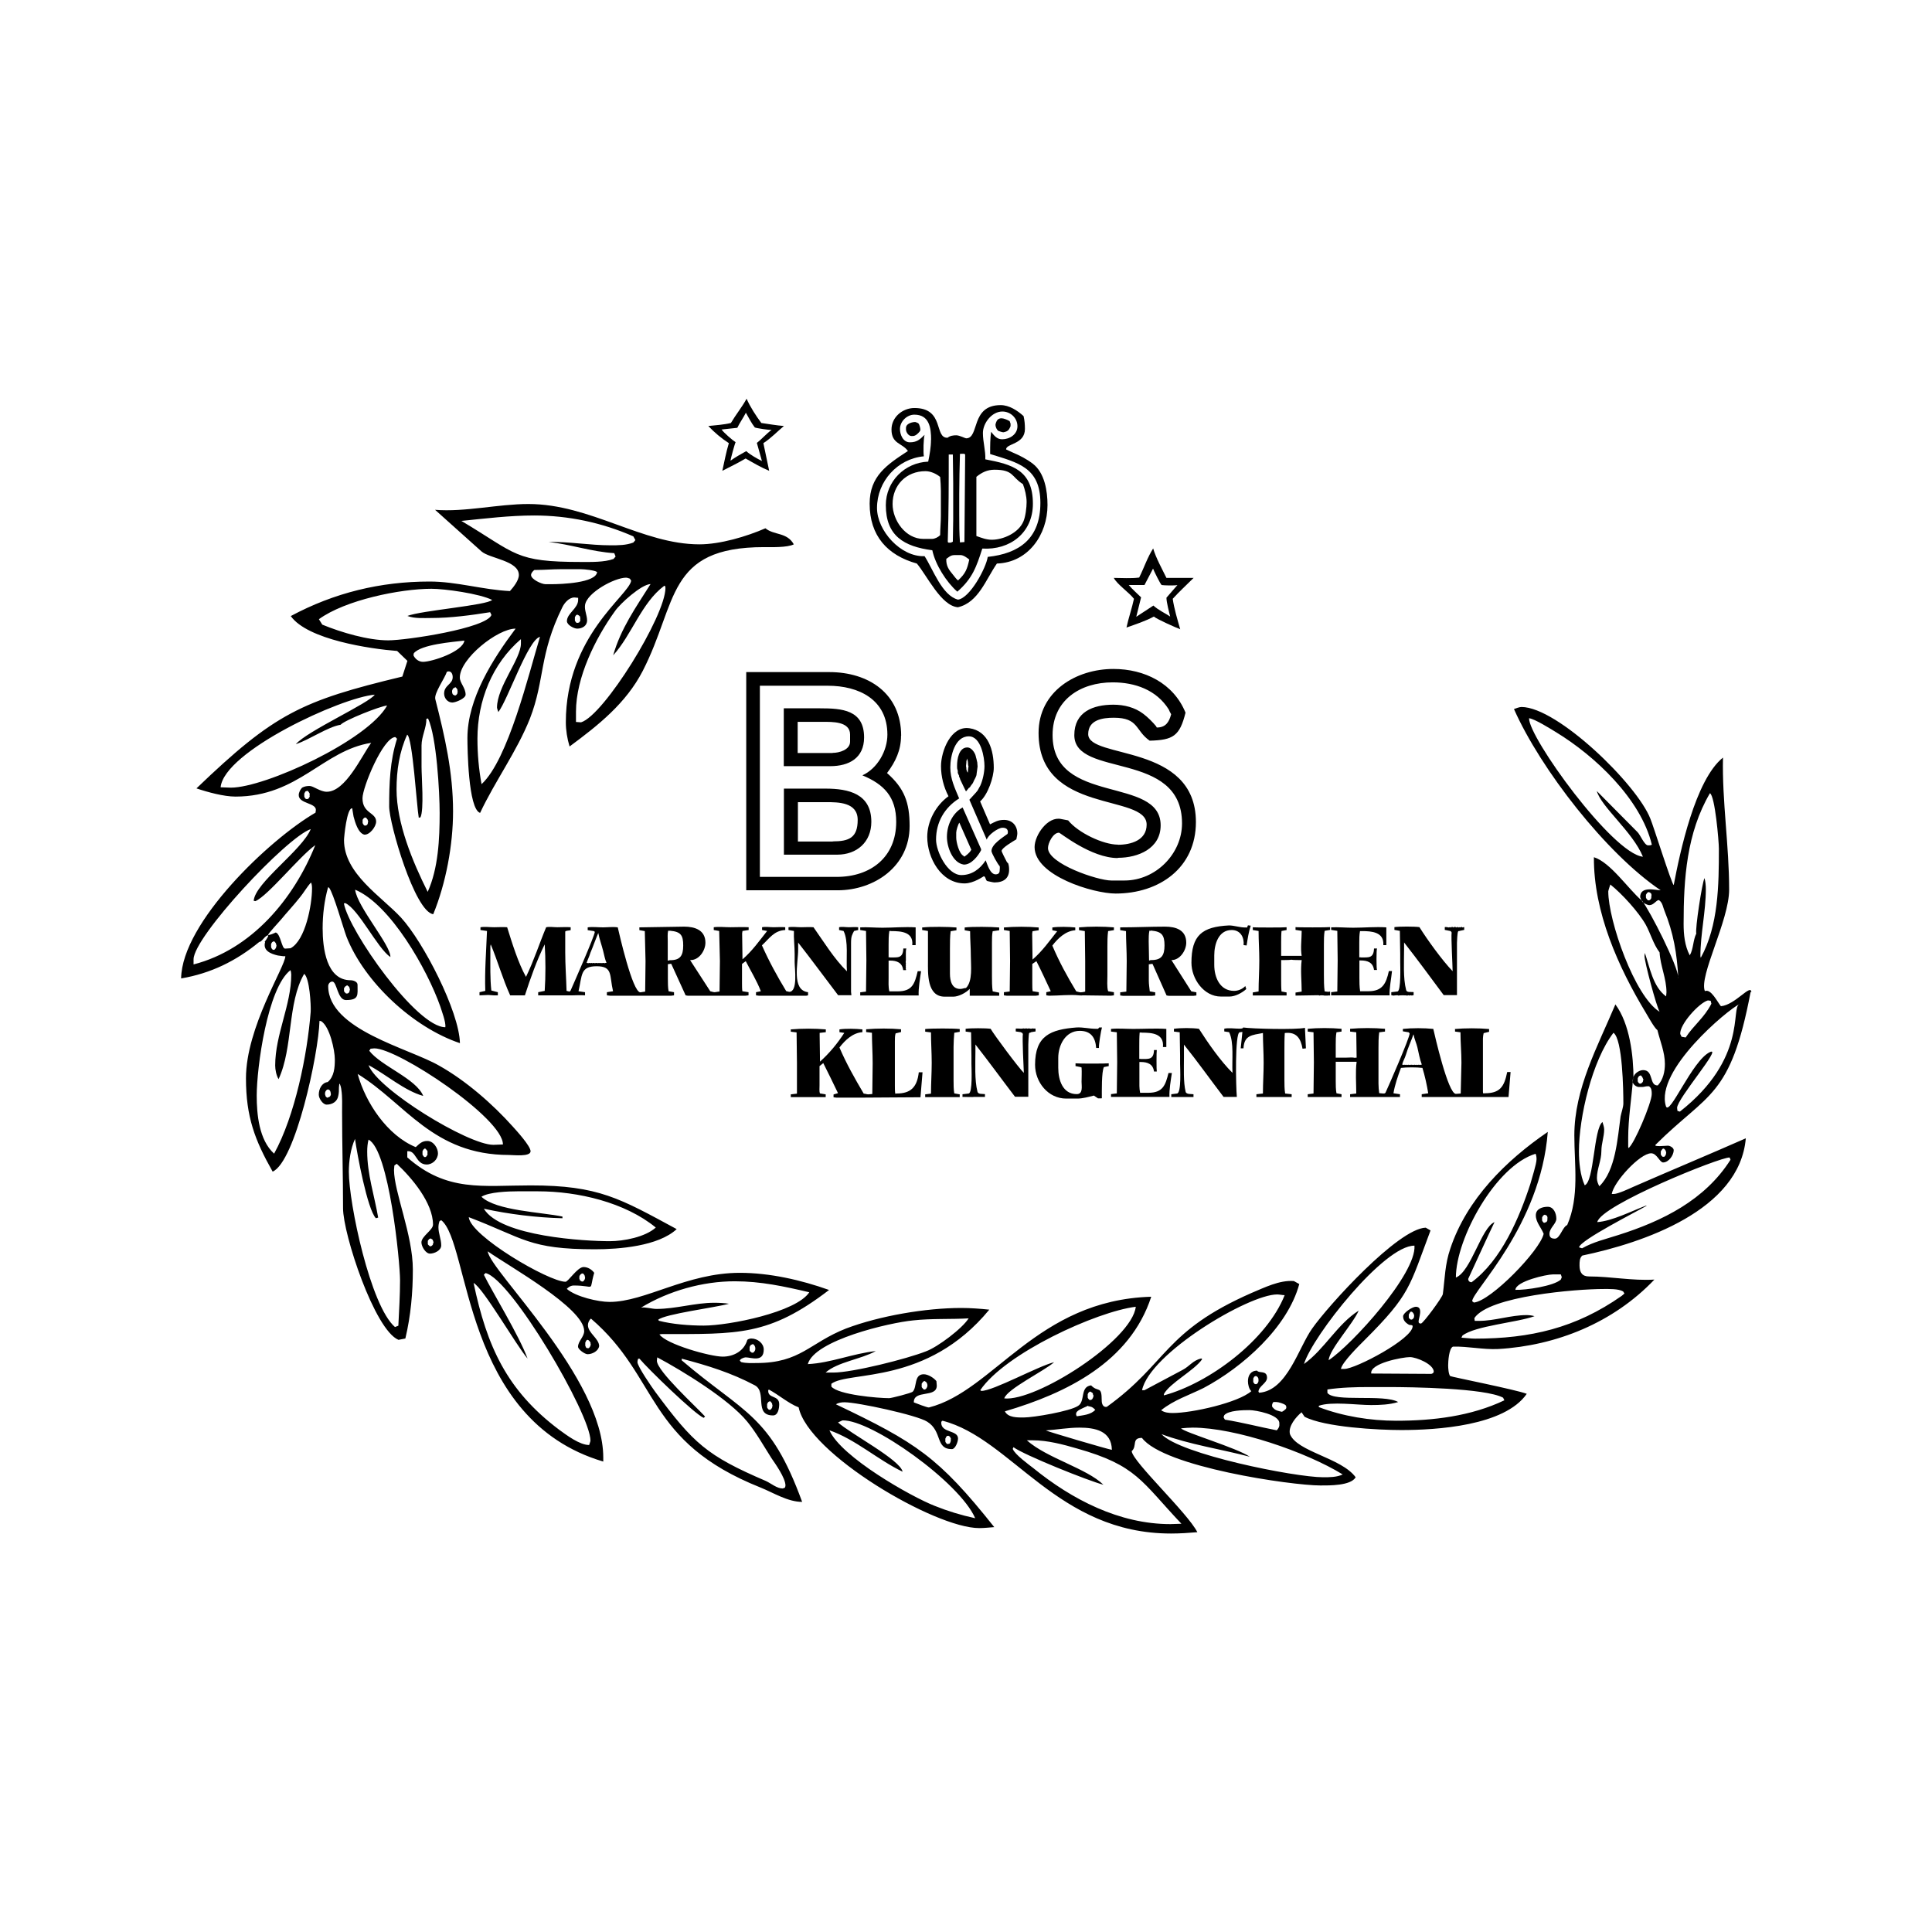 <?xml version="1.0" encoding="UTF-8"?><svg id="Calque_1" xmlns="http://www.w3.org/2000/svg" viewBox="0 0 160 160"><defs><style>.cls-1{fill-rule:evenodd;}</style></defs><path class="cls-1" d="m49.55,77.28c.09.48.28.99.4,1.47.09.34.14.68.28.99-.06,0-.11,0-.14.03-.08-.03-.17-.03-.25,0h0l-.06-.03-.09.03h0c-.06-.03-.11-.03-.17,0-.06-.03-.2-.03-.25,0-.08-.03-.14-.03-.23,0h0l-.06-.03-.06.03h0c-.06-.03-.14-.03-.2,0-.03,0-.08-.03-.14-.03.08-.25.23-.54.31-.82.23-.54.42-1.1.65-1.64h0Zm5.78-.2h.17c.88.08,1.08.37,1.08,1.22s-.25,1.22-1.08,1.22h-.06l-.08.03h-.06v-1.59h0c0-.28-.03-.62.03-.88h0Zm-15.63,5.35l.74-.03.45.03h.34v-.26l-.54-.14h0c-.11-.99-.08-2.1-.08-3.11h0v-.57l.03-.14h0c.57,1.36.99,2.86,1.61,4.22h1.22c.45-1.39.99-2.92,1.64-4.22.08,1.19.08,2.66,0,3.85h0l-.54.11v.26h2.89c.06,0,.71-.03.99,0h0v-.26l-.54-.08h0c.31-1.33.14-2.07,1.5-2.07s1.05.76,1.36,2.07h0l-.51.08v.26l.26.03h5.07l.23-.03v-.26l-.45-.08h0c-.06-.28-.06-.74-.06-1.05h0v-1.19l.2-.03h.08l1.19,2.61.17.03h4.79l.25-.03v-.26l-.51-.08h0c-.03-.17-.03-.45-.03-.65h0v-1.61l.31-.23h0c.42.82.91,1.61,1.25,2.49h0l-.4.08v.26l.23.03h3.94l.14-.03v-.26h0c-1.39-.17-.82-2.38-.82-3.54h0v-.57h0c1.13,1.44,2.21,2.92,3.31,4.36h1.1l-.03-.28v-4.05h0c0-.57.09-.68.25-.99h0l.34-.08v-.23h0c-.23-.03-.54,0-.76,0-.25,0-.59-.06-.82,0h0v.23l.37.08h0c.42.82.2,2.29.28,3.34-1.05-1.02-1.93-2.46-2.77-3.65-.31-.03-.71,0-1.02,0-.34,0-.74-.06-1.05,0h0v.23l.45.08h0c-.03.59.06,1.27.06,1.9h0v.68h0c0,.54.28,2.46-.45,2.46h0l-.25-.06h0c-.74-1.22-1.42-2.46-2.01-3.79.62-.57.99-1.22,1.93-1.27h0v-.23h0c-.31-.03-.68,0-.96,0-.31,0-.68-.06-.96,0h0v.23l.42.08h0c-.65.82-1.22,1.64-2.04,2.35h0l-.03-2.15.03-.2.51-.08v-.23h0c-.48-.03-1.02,0-1.5,0-.45,0-.96-.06-1.39,0h0v.23l.45.08.06,2.49-.03,2.52-.4.06h0c-.11,0-.28-.06-.37-.08h0l-1.67-2.58h0c.74.03,1.27-.79,1.27-1.44,0-1.05-.88-1.33-1.76-1.33h0l-3.71.06v.23l.45.08.06,2.49-.03,2.52-.4.06h0c-.65,0-1.76-4.9-1.87-5.38-.4-.06-.85,0-1.22,0-.42,0-.88-.06-1.27,0h0v.23l.51.08.08.06h0c0,.31-1.81,4.42-2.01,4.87h0l-.08.08-.25-.06h0c-.03-1.08-.11-2.12-.11-3.2h0v-1.7h0c0-.11.4-.08.45-.14h0v-.23h0c-.34-.03-.74,0-1.1,0-.28,0-.65-.06-.93,0-.57,1.36-1.02,2.78-1.67,4.11-.65-1.16-1.16-2.83-1.56-4.11-.34-.03-.74,0-1.08,0-.37,0-.76-.06-1.13,0h0v.23l.54.08h0c-.06,1.61-.2,3.34-.14,4.96h0l-.48.11v.26h0Zm31.54-5.64v.23l.48.08h0c0,.82.03,1.61.03,2.44s-.03,1.73-.03,2.58h0l-.48.06v.26h4.84c-.03-.59.11-1.39.2-2.01h-.28c-.25,1.05-.45,1.67-1.67,1.67h-.68c-.09-.37-.06-.79-.06-1.13h0v-1.42h.11c.57,0,1.02.17,1.1.79h.23c0-.06,0-.11-.03-.14.03-.06.03-.14,0-.2h0l.03-.06-.03-.06h0c.03-.06.03-.14,0-.2.06-.14-.03-.91.06-1.13h-.25c-.03.82-.45.74-1.08.74-.03,0-.11-.03-.14,0h0v-1.05h0c0-.37,0-.76.06-1.13.06-.03.11,0,.17,0,.79,0,1.84.06,1.73,1.16h.28v-1.47h0c-.91-.06-1.84.03-2.75.03-.59,0-1.25-.06-1.84-.03h0Zm5.13,0v.23l.48.08v2.49h0c0,.99-.11,2.95,1.39,2.95h.71c.42,0,1.05-.31,1.36-.65h0v.57h2.44v-.25l-.54-.11h0c-.06-.4-.06-.85-.06-1.25h0v-2.8h0c0-.31,0-.65.06-.93h0l.54-.08v-.23h0c-.65-.06-2.24-.08-2.86,0h0v.23l.45.08h0c0,.68.06,1.39.06,2.07,0,.76.17,2.07-.4,2.63-.17,0-.28.08-.48.08-.68,0-.85-.65-.85-1.27h0v-2.07h0c0-.45,0-1.02.06-1.44h0l.48-.08v-.23h0c-.62-.06-2.18-.08-2.83,0h0Zm6.77,0v.23l.48.08h0c0,.82.03,1.64.03,2.49h0l-.03,2.52-.48.06v.26h0c.08,0,.14.03.23.03h2.41c.08,0,.17-.03.25-.03h0v-.26l-.51-.08h0c-.03-.17-.03-.45-.03-.65h0v-1.61l.34-.23h0c.42.82.79,1.64,1.19,2.49h0l-.37.08v.26h0c.08,0,.17.03.23.03.82,0,1.7-.11,2.49-.03.08-.03.08.03.08.03.03,0,.06-.06.06-.03.03.03.08,0,.14,0h0l2.35.03h0c.08,0,.17-.03.25-.03h0v-.26l-.48-.08h0c-.11-.34-.06-.93-.06-1.3h0v-2.38h0c0-.4,0-.88.06-1.3h0l.48-.08v-.23h0c-.88-.08-2.01-.08-2.89,0h0v.23l.48.08h0c0,.82.03,1.64.03,2.49h0v2.52h0c-.11.03-.25.06-.37.06s-.26-.06-.37-.08c-.74-1.22-1.42-2.46-1.98-3.79.45-.59,1.1-1.22,1.9-1.27h0v-.23h0c-.51-.06-1.42-.08-1.9,0h0v.23l.4.08h0c-.65.82-1.22,1.64-2.04,2.35h0l-.03-2.15.03-.2.51-.08v-.23h0c-.88-.08-2.01-.08-2.89,0h0Zm13.85,2.72c.71.03,1.25-.79,1.25-1.44,0-1.05-.85-1.33-1.76-1.33-1.22,0-2.46.06-3.71.06h0v.23l.48.08h0c0,.82.06,1.64.06,2.49s-.03,1.67-.03,2.52h0l-.51.06v.26h0c.08,0,.14.03.23.03h2.41c.08,0,.17-.03.26-.03h0v-.26l-.45-.08h0c-.03-.28-.08-.59-.08-.88h0v-1.36h0c.06,0,.17-.03.2-.03h.11l1.16,2.61h0c.06,0,.11.03.2.03h2.04c.06,0,.14-.03.23-.03h0v-.26l-.42-.08-1.64-2.58h0Zm-1.81-2.44s.06,0,.06.03h0l.06-.03h.06c.85.08,1.08.37,1.08,1.22s-.26,1.22-1.1,1.22h-.06l-.06.03h-.06l-.03-1.59h0c0-.28,0-.62.06-.88h0Zm8.07-.26h-.14c-.45,0-.91-.17-1.33-.17-2.24.11-3.11.82-3.11,3.09,0,1.33,1.02,2.8,2.44,2.8h.71c.48,0,1.05-.31,1.39-.62h0l-.08-.25h0c-.23.25-.59.4-.93.4-1.16,0-1.64-1.1-1.64-2.15h0v-.79h0c0-.91.34-2.1,1.44-2.1.74,0,1.05.62.99,1.25h0l.25.03h0c.08-.54.17-1.13.34-1.64h0l-.23-.03-.08.2h0Zm6.99-.03v.23l.51.08h0c0,.82.03,1.61.03,2.44s-.03,1.73-.03,2.58h0l-.51.06v.26h4.84c-.03-.59.14-1.39.2-2.01h-.26c-.23,1.05-.54,1.67-1.7,1.67h-.68c-.06-.37-.06-.79-.06-1.13h0v-1.42h.11c.57,0,1.02.17,1.1.79h.25c-.06-.08-.06-1.7,0-1.78h-.25c-.03.82-.45.74-1.08.74-.03,0-.09-.03-.14,0h0v-1.22h0c0-.31,0-.65.06-.96h.17c.76,0,1.84.06,1.76,1.16h.25v-1.47h0c-.91-.06-1.84.03-2.75.03-.59,0-1.25-.06-1.84-.03h0Zm4.98,5.64c.08,0,.11.03.17.03.08,0,.34-.06.42,0,.03-.03.68-.03.74,0h0l.09-.03.06.03h0c.06-.03.17-.03.23,0,.03-.03.11-.03.14-.03h0v-.26h0c-.2-.03-.57.06-.62-.17-.26-.99-.17-2.35-.17-3.37h0v-.57h0c1.13,1.44,2.21,2.92,3.28,4.36h1.1v-.28h0v-4.05h0c0-.11.03-.82.09-.93.03-.08.14-.03.14-.06h0l.37-.08v-.23h0s-.08,0-.14.03c-.06-.06-.11-.06-.17,0h0l-.06-.03-.08.03h0c-.06-.03-.11-.06-.2,0-.06-.06-.2-.06-.25,0-.06-.06-.14-.06-.2,0h0l-.09-.03-.08.03h0s-.28-.06-.34-.03h0v.23l.4.08h0l.11.03s.03.11.06.08c-.06.4.08,2.8.08,3.23-.85-.88-2.1-2.61-2.75-3.65-.42-.06-1.67-.06-2.07,0h0v.23l.45.08h0c0,.62.03,1.27.03,1.9h0v.68h0c0,.28.08,2.41-.23,2.44h0l-.51.06v.26h0Zm-5.07-.31v.34h0c-.06-.03-.14,0-.23,0h-.23c-.08-.03-.4-.03-.42,0h0l-.08-.03h0s-1.73.03-1.9.03h0v-.25l.51-.08h0c0-.82-.11-1.78,0-2.61-.11,0-.76,0-.85-.03-.11.03-.71.03-.85.03h0v1.61h0c0,.31,0,.68.03.99h0l.42.08v.25h-2.8v-.25l.48-.08h0c0-.85.06-1.7.06-2.55s-.06-1.64-.06-2.46h0l-.48-.08v-.23h0c.11.03,2.66.03,2.8,0h0v.23l-.42.08h0c-.03.31-.03.68-.03.96h0v1.1h1.7c-.11-.62,0-1.42,0-2.07h0l-.51-.08v-.23h0c.11.03,2.69.03,2.86,0h0v.23l-.45.08h0c-.06.37-.06.76-.06,1.13h0v2.49h0c0,.45,0,.96.06,1.39,0,0,.42.08.45,0h0Z"/><path class="cls-1" d="m65.49,85.21v.23l.48.06h0c0,.85.03,1.67.03,2.52h0v2.55l-.51.06v.23h2.89v-.23l-.48-.08h0c-.06-.17-.03-.48-.03-.65h0v-1.61l.31-.25h0c.42.85.82,1.64,1.22,2.49h0l-.37.11v.23h0c.06,0,.14.03.23.03h2.27l4.7-.03.17-2.07h-.31c-.14,1.25-.68,1.76-1.84,1.76-.06,0-.11.03-.11,0-.03-.17-.03-.45-.03-.65h0v-3.68h0c0-.23,0-.45.06-.65h0l.45-.11v-.23h0c-.85-.08-2.01-.08-2.89,0h0v.23l.48.06h0c0,.85.06,1.67.06,2.52h0l-.03,2.55h0c-.11,0-.23.03-.34.03s-.25-.06-.37-.06c-.74-1.25-1.44-2.49-2.01-3.82.45-.59,1.1-1.22,1.9-1.27h0v-.23h0c-.51-.06-1.39-.08-1.9,0h0v.23l.4.06h0c-.57.88-1.22,1.67-2.01,2.38h0l-.03-2.15v-.23l.51-.06v-.23h0c-.88-.08-2.01-.08-2.89,0h0Zm11.13,0v.23l.48.06h0c0,.85.06,1.67.06,2.52s-.06,1.7-.06,2.55h0l-.48.06v.23h2.86v-.23l-.45-.08h0c-.06-.31-.06-.76-.06-1.08h0v-2.78h0c0-.37.03-.79.06-1.16h0l.45-.08v-.23h0c-.54-.06-2.29-.06-2.86,0h0Zm3.11,5.63c.17,0,.88.03.96,0h.88v-.23h0c-.2-.03-.57.03-.62-.2-.25-.96-.17-2.35-.17-3.34h0v-.57h0c1.13,1.44,2.18,2.89,3.28,4.33h1.1v-.28h0v-4.05h0c0-.08.03-.85.06-.93.06-.09.14-.03.17-.09h0l.37-.06v-.23h0s-.08-.03-.14,0c-.06-.03-.11-.03-.17,0h-.14c-.06-.03-.14-.03-.2,0-.06-.03-.2-.03-.25,0-.06-.03-.14-.03-.2,0h-.14c-.06,0-.34-.03-.4,0h0v.23l.42.06h0s.08.06.11.06.03.08.06.08c-.06.37.06,2.8.08,3.23-.42-.4-2.46-3.14-2.75-3.65-.42-.06-1.67-.06-2.07,0h0v.23l.45.06h0c0,.65.03,1.3.03,1.93h0v.68h0c0,.31.11,2.41-.23,2.46h0l-.51.06v.23h0Zm11.52.11c0-.57-.03-2.18.17-2.58h0l.4-.08v-.23h0c-.17.03-2.61.03-2.75,0h0v.23l.42.08h0s.03.03.08.03c.03.4,0,.79,0,1.19,0,.37.14,1.02-.4,1.02-1.16,0-1.53-1.16-1.53-2.18h0v-.82h0c0-1.05.59-2.24,1.78-2.24.91,0,1.3.54,1.36,1.42h.23c-.03-.25.17-1.44.25-1.7h-.23l-.09.11h-.2c-.51,0-1.05-.14-1.59-.11-2.15.17-3.43.68-3.43,3.09,0,1.44,1.08,2.8,2.58,2.8h.93c.42,0,.93-.14,1.36-.25h0l.34.23h.28Zm.76-5.75v.23l.48.06h0c0,.82.03,1.67.03,2.46,0,.88-.03,1.73-.03,2.6h0l-.48.06v.23h4.84c-.03-.59.11-1.39.2-1.98h-.28c-.25.99-.45,1.64-1.67,1.64h-.68c-.08-.37-.06-.76-.06-1.13h0v-1.42h.11c.57,0,1.02.17,1.1.79h.23c-.03-.08-.03-1.67,0-1.78h-.23c-.03.82-.45.74-1.08.74-.06,0-.11-.03-.14,0h0v-1.05h0c0-.34,0-.76.03-1.13.09-.03.14,0,.2,0,.79,0,1.84.06,1.73,1.19h.28v-1.5h0c-.91-.06-1.84,0-2.75,0-.59,0-1.25-.06-1.84,0h0Zm10.93-.11c.71.11,4.42.2,5.13.03h0l.08,1.7-.28.03h0c-.14-.82-.48-1.42-1.47-1.3-.03.45-.03.93-.03,1.42h0v2.49h0c0,.31,0,.76.06,1.1h0l.54.06v.23h-2.92v-.23l.54-.06h0c0-.85.06-1.7.06-2.55s-.06-1.64-.06-2.46c-.88.17-1.56.17-1.61,1.27h-.23l.14-1.36-.23.03h0c-.4.09-.31,4.53-.23,5.35h-1.1c-1.1-1.44-2.15-2.92-3.28-4.33h0v1.08h0c0,.82-.06,2.01.14,2.83.06.23.48.17.65.2h0v.23h-1.84v-.23l.48-.06h0c.37-.06.25-2.12.25-2.46h0v-.68h0c0-.62-.03-1.27-.03-1.93h0l-.48-.06v-.23h0c.57-.08,1.5-.08,2.07,0,.76,1.19,1.78,2.66,2.78,3.65-.06-1.08.14-2.52-.28-3.37h0l-.4-.06v-.23h0c.37-.08.88,0,1.25,0,.06,0,.34,0,.31-.11h0Zm17.56.11v.23l.45.06h0c0,.85.08,1.67.08,2.52h0l-.06,2.55-.4.03h0c-.65,0-1.76-4.9-1.87-5.38-.74-.08-1.78-.08-2.52,0h0v.2l.48.08h0s.06.06.08.09c.03.31-1.78,4.45-1.98,4.87-.03.09-.08.11-.2.11h0l-.34-.03h0c-.08-.51-.06-1.1-.06-1.61h0v-2.1h0c0-.42,0-.91.06-1.33h0l.48-.06v-.23h0c-.88-.08-2.01-.08-2.89,0h0v.23l.51.06.03,2.1h-.06c-.06,0-.08.03-.17,0-.14-.03-.45,0-.65,0h-.85v-1.08h0c0-.34,0-.71.06-1.02h0l.42-.06v-.23h0c-.85-.08-1.98-.08-2.8,0h0v.23l.48.06.03,2.49-.03,2.58-.48.06v.23h2.8v-.23l-.42-.08h0c-.06-.31-.06-.71-.06-1.02h0v-1.59h1.73c-.11.82-.03,1.78-.03,2.63h0l-.51.06v.23h4.13v-.23l-.54-.08h0c.11-.68.37-1.44.62-2.1.45-.06,1.33-.06,1.78,0,.2.65.37,1.42.48,2.1h0l-.54.08v.23h7.19l.17-2.07h-.28c-.25,1.25-.62,1.76-1.87,1.76-.08,0-.14.06-.14-.11h0v-4.42h0c0-.14.03-.34.06-.45h0l.45-.11v-.23h0c-.85-.08-2.01-.08-2.86,0h0Zm-3.43.48c.06.37.23.71.31,1.05.11.48.2.99.37,1.44-.03,0-.11,0-.14.03-.08-.03-.14-.03-.23,0h0l-.06-.03-.06.03h0c-.08-.03-.17-.03-.23,0-.06-.03-.23-.03-.28,0-.06-.03-.14-.03-.2,0h0l-.06-.03-.06.03h0c-.06-.03-.14-.03-.2,0-.03-.03-.08-.03-.11-.03.06-.28.23-.54.31-.82.17-.57.42-1.1.62-1.67h0Z"/><path class="cls-1" d="m77.86,39.51c.03.37.06.76.06,1.13v2.07c0,.54-.06,1.08-.06,1.61-.17.17-.45.31-.68.31h-.71c-1.47,0-2.55-1.53-2.55-2.89,0-1.56,1.13-2.72,2.72-2.72.42,0,.88.2,1.22.48h0Zm6.85.57c.17.45.31,1.02.31,1.5,0,.45-.09,1.19-.26,1.59-.4.96-1.67,1.53-2.63,1.53-.45,0-.88-.17-1.27-.31v-4.9c.45-.37.91-.59,1.5-.59,1.59,0,1.39.59,2.35,1.19h0Zm-5.8-2.44c0,.79.03,1.59.03,2.35v3.06c0,.62-.03,1.22-.03,1.81-.06.03-.14.08-.2.08h-.14c-.08,0-.08-.08-.08-.14.08-2.38.08-4.79.08-7.16h.34Zm1.02,0l-.06,7.25-.37.03c-.06-.76-.06-1.5-.06-2.27v-1.76c0-1.1.03-2.21.06-3.31.06.03.08,0,.11,0h.23c.06,0,.06.06.08.06h0Zm-3.71-2.07c0,.09-.03.11-.06.17-.14.17-.34.37-.57.37h-.11c-.23,0-.45-.31-.45-.54v-.17s.03-.08.03-.11c.11-.23.48-.34.74-.34.03,0,.23.08.25.11.09.06.17.4.17.51h0Zm7.39-.71s.08.23.08.23v.2s-.03.08-.06.14c-.08.17-.17.28-.4.34l-.14.03c-.06,0-.34-.08-.4-.11-.14-.08-.25-.34-.25-.51,0,0,.03-.11.03-.14.08-.25.2-.4.48-.4.17,0,.51.14.65.23h0Zm-6.51,1.56c0,.62-.11,1.22-.23,1.81-1.95.08-3.51,1.64-3.51,3.6,0,2.55,1.5,3.43,3.85,3.74.25,1.19,1.16,2.63,2.07,3.43,1.25-1.08,1.59-2.07,2.07-3.57,2.29.14,4.19-1.3,4.19-3.71,0-2.8-1.73-3.26-3.94-3.68.03-.71-.2-1.44-.2-2.18,0-.82.74-1.78,1.61-1.78.68,0,1.25.54,1.25,1.22s-.65,1.08-1.27,1.08c-.45,0-.68-.34-.91-.62-.08.57-.08,1.13-.08,1.7v.14c2.26.71,4.16,1.08,4.16,4.05s-1.76,4.19-4.36,4.47c-.14.93-1.47,3.4-2.46,3.54-1.33-.34-2.07-2.52-2.77-3.6-1.98.08-3.94-2.12-3.94-3.99,0-2.21,1.7-4.08,3.88-4.28-.06-.31-.03-1.5.06-1.78-.4.4-.65.62-1.22.62s-.82-.65-.82-1.1c0-.62.57-1.19,1.19-1.19,1.25,0,1.39,1.1,1.39,2.1h0Zm7.67-1.95c.08.34.11.68.11,1.05,0,1.3-1.56,1.19-1.56,1.7l.54.25c.59.25,1.16.54,1.67.93.99.76,1.22,2.27,1.22,3.43,0,2.46-1.61,4.76-4.19,4.84-.91,1.3-1.53,3.23-3.23,3.62-1.39-.11-2.55-2.61-3.4-3.62-2.44-.68-3.91-2.29-3.91-4.96,0-2.29,1.44-3.23,3.17-4.36-.48-.68-1.36-.57-1.36-1.78,0-1.02.91-1.78,1.9-1.78,2.52,0,1.61,2.52,2.75,2.46.2-.17.48-.2.71-.2.28,0,.74.25.82.25,1.13,0,.34-2.75,2.86-2.75.71,0,1.39.45,1.9.91h0Zm-5.44,13.59c-.17-.14-.28-.31-.42-.48-.34-.4-.57-.74-.54-1.3.45-.34.48-.31.96-.31h.23c.23,0,.54.23.71.37-.17.79-.31,1.16-.93,1.73h0Z"/><path class="cls-1" d="m63.05,35.03c.62.09,1.25.2,1.87.25-.54.45-1.08,1.02-1.7,1.42l.48,2.29c-.68-.28-1.3-.65-1.95-1.02-.62.37-1.27.68-1.93,1.02.17-.76.31-1.53.54-2.29-.62-.4-1.19-.88-1.7-1.42.59-.06,1.3-.11,1.87-.25.4-.68.93-1.33,1.3-2.01.28.65.79,1.44,1.22,2.01h0Zm-.54.37c.11.06,1.25.23,1.39.2-.42.31-.91.85-1.22,1.08l.42,1.5c-.4-.2-.96-.51-1.3-.82-.45.25-.91.51-1.3.79,0-.14.37-1.47.42-1.53-.23-.14-.99-.79-1.16-1.05l1.3-.14c.2-.42.51-.85.71-1.25.23.4.45.85.74,1.22h0Z"/><path class="cls-1" d="m96.61,47.86h2.24c-.57.57-1.16,1.1-1.73,1.73.11.79.4,1.76.62,2.52-.31-.11-1.98-.85-2.18-1.05-.68.37-1.53.65-2.27.91.17-.79.45-1.59.62-2.38-.42-.54-1.39-1.19-1.67-1.73.68,0,1.42.06,2.1-.03.4-.79.68-1.67,1.16-2.41.23.79.74,1.7,1.1,2.44h0Zm-.4.59c.14.03,1.08.06,1.3,0l-.91,1.05c0,.37.23,1.25.31,1.56-.42-.28-.99-.54-1.39-.91l-1.42.93.4-1.61c-.34-.34-.71-.65-1.02-1.02h1.3c.23-.45.48-.91.71-1.36.06.17.59,1.25.71,1.36h0Z"/><path class="cls-1" d="m79.79,70.88c.06.06.06.06.08.06.11-.08.42-.28.57-.57l-.99-2.24c-.11.14-.26.65-.26.82v.42c0,.37.23,1.3.59,1.5h0Zm.25-7.14c.03.17.08.2.11.25,0-.06.03-.45.06-.51-.06-.14-.03-.28-.06-.42,0-.08-.06-.17-.06-.25-.03.08-.03.17-.06.25v.08l-.03.31c.03.06.03.25.03.28h0Zm.25-3.43c1.56.23,2.01,1.81,2.01,3.28,0,.76-.48,2.21-1.13,2.78l.82,1.9c.4-.2.65-.37,1.16-.37.68,0,1.1.48,1.1,1.13,0,.14-.06.34-.08.48-.23.14-1.22.71-1.22.96,0,.08.34.74.4.85,0,.03.11.17.14.17.06.17.08.34.08.54,0,.71-.45,1.05-1.22,1.05-.11,0-.45-.09-.57-.11-.17-.03-.14-.4-.31-.4-.03,0-.82.59-1.59.59-1.95,0-3.09-2.12-3.09-3.85,0-1.3.71-2.61,1.76-3.37-.4-.76-.62-1.64-.62-2.49,0-1.25.82-3.37,2.35-3.14h0Zm12.29,10.73c1.67,0,3.54-.76,3.54-2.69,0-4.13-8.95-1.61-8.95-7.48,0-2.89,2.29-4.36,4.98-4.36,1.84,0,3.62.62,4.64,2.24,0,.03.17.37.2.4-.17.65-.45,1.1-1.19,1.1l-.06-.11c-.28-.34-.68-.74-1.05-1.02-.71-.54-1.59-.76-2.49-.76-1.67,0-3.23.59-3.23,2.52,0,3.57,8.92,1.22,8.92,7.31,0,2.52-2.18,4.73-4.76,4.73h-1.1c-1.13,0-5.24-1.39-5.24-2.69,0-.42.42-1.27.91-1.27.11,0,2.66,2.1,4.87,2.1h0Zm0-1.08c1.08,0,2.38-.37,2.38-1.67,0-2.61-8.95-.79-8.95-7.59,0-3.45,3.11-5.3,6.2-5.3,2.58,0,4.98,1.19,5.97,3.62-.48,1.93-1.02,2.27-2.97,2.32-1.22-.85-.88-1.9-2.97-1.9-.93,0-2.12.17-2.12,1.36,0,2.1,8.92.71,8.92,7.28,0,3.79-3.03,5.92-6.65,5.92-1.84,0-6.71-1.47-6.71-3.85,0-.99,1.1-2.58,2.21-2.32l.57.11c.82,1.02,2.89,2.01,4.13,2.01h0Zm-29.65,2.66v-15.83h5.63c2.55,0,4.93,1.13,4.93,4.05,0,1.33-.82,2.8-2.07,3.37,1.78.74,2.8,1.78,2.8,3.85,0,2.92-2.1,4.56-4.93,4.56h-6.37Zm1.98-9.17h3.85c1.56,0,2.8-.68,2.8-2.38,0-2.29-1.84-2.41-3.65-2.41h-3v4.79h0Zm0,7.33h4.42c1.64,0,2.83-1.05,2.83-2.72,0-2.32-1.87-2.75-3.79-2.75h-3.45v5.46h0Zm9.71-9.85c0,1.19-.45,2.15-1.16,3.09,1.44,1.27,1.87,2.44,1.87,4.39,0,3.34-2.92,5.32-5.97,5.32h-7.56v-18.07h6.88c3.26,0,5.95,1.78,5.95,5.27h0Zm-5.66,1.42c.54,0,1.44-.25,1.44-.93v-.59c0-1.1-1.5-1.05-2.27-1.05h-2.07v2.58h2.89Zm0,7.33c1.36,0,2.07-.31,2.07-1.78s-1.61-1.47-2.63-1.47h-2.32v3.26h2.89Zm10.48-3.54c-.37-.88-.74-1.64-.74-2.58s.37-2.58,1.53-2.58c1.02,0,1.3,1.76,1.3,2.46,0,.51-.14,1.16-.34,1.61l-.23.42-.14.17-.54.59,1.44,3.31c.08-.37.93-.99,1.3-.99.25,0,.45.08.45.37,0,.06-.03.11-.03.14-.37.28-1.33.85-1.33,1.42,0,.17.54,1.13.68,1.25.03.11,0,.23,0,.34,0,.23-.11.34-.34.34-.45,0-.68-.82-.82-1.16-.48.74-1.16,1.22-2.01,1.22-1.16,0-2.1-1.95-2.1-2.94,0-1.42.68-2.63,1.9-3.4h0Zm.79-.88c.09-.03.14-.14.2-.23,0,0,.17-.2.17-.25.08-.23.28-.45.28-.71,0-.03.08-.54.08-.59l-.03-.37s-.03-.08-.03-.11c0-.06-.03-.08-.03-.14-.06-.17-.06-.31-.14-.45-.14-.28-.37-.51-.62-.51-.71,0-.85.99-.85,1.5v.08c0,.06,0,.2.03.25,0,.03.03.11.03.08v.2c.06.11.06.17.11.23,0,.03-.03.11,0,.06,0,.03.03.11.06.14l.03.11s.45.96.48.99c0,0,.2-.23.23-.28h0Zm-.51,1.61c-.85.48-1.3,1.47-1.3,2.44,0,.85.48,2.15,1.39,2.29.62.03,1.19-.71,1.44-1.19v-.09l-1.53-3.45h0Z"/><path class="cls-1" d="m93.21,121.06h0Zm4.62,5.13l-.91.03c-4.22,0-8.15-2.04-11.35-4.64-.4-.31-1.53-1.13-1.7-1.59l.06-.14c.88.65,6.23,2.8,7.45,3.11-1.39-1.36-4.7-2.21-6.34-3.68h.51c1.19,0,2.49.34,3.65.68,4.93,1.39,5.32,2.72,8.64,6.23h0Zm-5.75-6.12c-.37-.06-5.27-1.5-5.47-1.61.93-.06,1.84-.23,2.78-.23,1.27,0,2.66.25,2.69,1.84h0Zm19.11,2.04c-.48.23-1.1.23-1.61.23-2.35,0-11.86-1.9-13.39-3.57,2.27.85,4.96,1.25,7.31,1.87-1.08-.74-5.41-2.01-5.69-2.35.31-.03.65-.06.96-.06,3.54,0,9.4,2.01,12.43,3.88h0Zm-30.44,3.62c-1.16-.25-2.27-.59-3.34-1.02-1.95-.76-7.76-4.05-8.72-6.26,2.18.76,3.99,2.44,6.06,3.43-.2-.99-4.36-3.17-5.35-4.08l.37-.17c2.38-.08,9.71,5.13,10.99,8.1h0Zm24.97-7.28c-1.44-.28-2.83-.65-4.28-.88l-.11-.2.06-.17c.34-.4,1.56-.42,2.07-.42.54,0,2.49.37,2.49,1.08v.2c0,.11-.14.34-.23.4h0Zm-15.01-1.7c-.37.42-1.02.45-1.53.54l-.06-.11v-.11c0-.26.57-.45.74-.54.08-.03.14-.06.23-.11.06.06.08.03.17.06.2.03.31.14.45.28h0Zm15.46.17c-.28-.06-.57-.11-.74-.34-.03,0-.08-.11-.08-.11v-.11c0-.08.06-.2.11-.25h.25c.17,0,.62.14.74.25.06.03.08.14.08.2l-.03.11c-.11.11-.23.2-.34.25h0Zm18.43-.96c-2.78,1.33-5.95,1.7-8.98,1.7-2.12,0-4.42-.37-6.4-1.13v-.11c1.05-.37,3.14-.06,4.33-.06.74,0,1.53-.03,2.24-.25-1.19-.68-5.32.03-5.86-.76v-.28c1.13-.17,2.32-.2,3.45-.2h1.61c1.84,0,7.99.08,9.49.88l.11.23h0Zm-6.06-2.18l-4.98-.03c-.14-.85,2.6-1.36,3.2-1.36.54,0,1.98.59,1.98,1.22,0,0-.06.08-.06.11-.03,0-.11.06-.14.06h0Zm-53.49,9.23c0,.08-.03.17-.06.2l-.17.06c-.48,0-.96-.42-1.39-.62-4.9-2.1-6-3.11-9.17-7.39-.25-.34-1.47-2.1-1.47-2.46,0-.09.03-.2.06-.28h.11c.65.79,4.59,4.62,5.32,4.9l.11-.11c-.71-.79-3.99-3.77-3.99-4.62l.03-.28c2.12,1.13,5.95,3.48,7.45,5.32.76.93,1.36,2.01,2.01,3.03.31.45,1.16,1.64,1.16,2.27h0Zm15.18-13.85c-.51.85-2.6,2.41-3.54,2.75-1.56.62-6.09,1.76-7.67,1.76h-.65c.99-.88,2.94-1.1,4.16-1.78-1.9.2-3.74.99-5.63,1.08.54-1.98,6.74-3.43,8.72-3.62,1.53-.17,3.09-.08,4.62-.17h0Zm2.94,6.65c.2-.76,3.34-2.29,4.13-3-1.36.34-5.04,2.38-6.03,2.38l-.09-.06c2.07-3.06,9.63-6.51,12.88-6.91-.31,2.78-8.27,7.87-10.9,7.59h0Zm23.22-8.55c-1.47,3.71-6.23,7.28-10,8.3v-.11c.48-.91,2.52-1.95,3.17-2.89l-.08-.06c-.71.17-.96.65-1.56.96l-3.14,1.67h-.2c.62-3.03,8.81-7.93,11.19-7.93.2,0,.42.06.62.06h0Zm15.77,3.6c-.37,0-.76-.06-1.13-.08l.08-.17c1.05-.82,4.53-1.08,5.97-1.61-.2-.06-.45-.09-.65-.09-1.33,0-2.63.48-3.96.48h-.34l-.03-.23c1.22-1.84,8.49-2.41,10.68-2.41.45,0,1.25-.03,1.64.2l.11.17c-.08.06-.14.14-.23.2-3.79,2.66-7.56,3.54-12.15,3.54h0Zm-55.13-3.85c-1.08,1.67-6.68,2.77-8.75,2.77-1.16,0-2.61-.11-3.71-.4l-.06-.08c.51-.48,4.79-1.02,5.86-1.33-.4-.06-.82-.08-1.22-.08-1.61,0-3.17.51-4.79.51-.37,0-.91-.17-1.27-.11,2.29-1.39,5.1-2.18,7.76-2.18,2.15,0,4.08.42,6.17.91h0Zm58.47-.2c.06-.71,2.58-1.27,3.11-1.27h.65l.08.23-.08.2c-.59.54-2.92.88-3.77.85h0Zm-76.6,12.49c0,.08-.09.28-.11.37-.79,0-1.87-.82-2.49-1.27-4.33-3.26-5.97-6.88-7.08-12.15.79.4,3.54,5.18,4.47,6.26-.68-1.87-2.92-5.52-3.62-6.94l.14-.14c2.12.48,8.69,11.67,8.69,13.88h0Zm68.24-16.14c.17,2.32-5.18,8.21-7.11,9.49.08-.93,2.01-3,2.49-4.11-1.78,1.13-2.83,3.2-4.53,4.42.71-2.32,6.63-9.83,9.15-9.8h0Zm-62.83-1.5c-.88.79-2.66,1.13-3.82,1.13-1.98,0-9.03-.37-10.42-2.69,2.04.45,4.39.74,6.51.79v-.14c-1.76-.37-5.49-.48-6.71-1.64.62-.4,2.27-.45,2.97-.45h1.73c3.28,0,7.19.91,9.74,3h0Zm67.56,4.53c-.17,0-.28-.11-.28-.28,0,0,1.95-4.25,2.18-4.7-1.1.45-1.93,4.08-3.2,4.59,0-3.26,3.31-9.26,6.6-10.25.06.14.08.28.08.45,0,.4-.4,1.61-.51,2.04-.91,2.8-2.41,6.34-4.87,8.15h0Zm21.44-10.14c-2.12,3.34-5.63,5.07-9.29,6.23-1.05.34-2.07.57-3,1.1l-.25-.08c.08-.59,4.79-2.97,5.61-3.45h-.08c-1.19.45-2.78,1.27-4.02,1.36.26-1.39,10.22-5.41,10.96-5.35l.08.2h0Zm-111.99,4.79c-.31-1.81-.91-3.6-.91-5.47,0-.34.03-.68.11-.99,1.7.85,2.61,10.14,2.61,11.64,0,1.27-.08,2.52-.14,3.77l-.28.11c-2.04-1.76-3.82-10.25-3.82-12.86,0-.88.14-1.9.51-2.72.17,1.22,1.02,5.83,1.73,6.57l.2-.06h0Zm103.55-5.75s-.03-.08-.03-.11v-.74c0-1.61.28-3.28.4-4.9-.03.08-.03.14-.03.23,0,.23.31.45.51.45h.28c.14,0,.28-.06.42-.06h.14c.23.14.23.42.23.65,0,.71-1.47,4.19-1.93,4.47h0Zm-93.22-.31l-.79.03c-2.1,0-9.6-4.59-10.34-6.6,1.44.76,2.97,2.12,4.53,2.55-.59-1.44-3.48-2.46-4.47-3.74l.11-.17.31-.03c1.98,0,10.68,5.8,10.65,7.96h0Zm92.79-3.4c0,.31-.17.76-.23,1.08-.25,1.78-.4,4.47-1.76,5.78-.11-.2-.2-.42-.2-.68,0-.76.37-1.44.37-2.24,0-.62.23-1.19.23-1.78,0-.2-.08-.42-.14-.62-.74.57-.68,4.93-1.47,5.24-.37-.79-.48-1.93-.48-2.8,0-2.86,1.1-7.53,2.86-9.83.76.54.82,4.81.82,5.86h0Zm7.28-8.24c-.57,1.13-1.47,1.78-2.12,2.78l-.34-.06-.11-.23c-.06-.79,1.56-2.58,2.29-2.78l.23.03.06.25h0Zm-118.65,6.23c1.22-2.63.71-6.29,2.12-8.72.45.34.57,2.58.54,3.14-.28,3.57-1.3,8.61-3.03,11.75-1.25-1.13-1.44-3.26-1.44-4.81,0-2.29.88-8.92,2.8-10.39.03.11.06.26.06.37,0,2.52-1.33,4.96-1.33,7.53,0,.34.09.82.28,1.13h0Zm115.93-8.38c-.06-1.05-2.32-5.49-3.03-6.43,0,.2.48.4.62.4.37,0,.57-.42.79-.42.31.2.34.59.45.85.76,1.87,1.05,3.57,1.16,5.61h0Zm-102.11,4.08c-2.38.03-7.99-7.96-8.41-10.25l.11-.03c1.1.48,2.66,3.74,3.74,4.47.06-.96-2.75-4.16-2.92-5.58,2.92,1.22,5.97,6.6,7.05,9.66.11.37.48,1.3.42,1.73h0Zm100.55-6.2c.06,1.13.57,2.15.57,3.31,0,.11-.03.23-.03.34-1.1-.82-1.33-2.35-1.76-3.6l-.03.23c0,.54.99,4.19,1.25,4.64-2.07-1.27-4.25-7.56-4.25-9.97,0-.06.14-.48.17-.57.96.76,2.35,2.29,2.94,3.34.4.74.62,1.59,1.13,2.27h0Zm-114.62-1.64c-.11.06-.51.23-.62.2-.03-.08.96-1.13,1.05-1.25.51-.62,1.08-1.22,1.59-1.87.31-.37.57-.85.91-1.22.09.11.09.4.09.51,0,1.3-.54,4.28-1.78,4.93l-.45.03c-.28,0-.37-1.19-.76-1.33h0Zm2.92-8.58c-.71,1.76-4.62,4.45-4.73,5.95l.14.03c1.05-.45,3.65-3.71,4.96-4.64-1.78,4.45-5.27,8.64-10.08,9.88v-.42c0-1.87,7.7-10.11,9.71-10.79h0Zm116.61,1.64c0,2.97-.03,6.37-1.5,9.03l-.03-.14c0-1.84.45-3.68.45-5.55,0-.28-.03-.62-.11-.91-.2.37-.79,4.25-.68,4.59-.28.57-.23,1.27-.54,1.81-.42-.79-.51-1.73-.51-2.61,0-3.74.25-7.53,2.18-10.82.42.23.74,3.99.74,4.59h0Zm-107.04-10.76l.14-.03c.71,1.53.96,6.14.96,7.82,0,2.15-.11,4.59-.99,6.54-1.25-2.49-2.58-5.69-2.58-8.49,0-1.56.23-3.11.88-4.53.45.23.79,5.95.96,6.88l.14-.03c.31-.62.09-3.37.09-4.19v-1.76c0-.76.42-1.5.4-2.21h0Zm101.49,10.42c-.08.06-.2.06-.31.06-.31,0-.65-.88-.88-1.1l-3.37-3.4c.37,1.33,2.97,3.37,3.82,5.44-2.52-.25-9.49-9.91-9.43-11.47.48.06,1.78.88,2.24,1.16,3.2,1.95,7.02,5.52,7.93,9.32h0Zm-105.76-12.43c-.4.68-5.63,3.03-6.54,4.11,1.19-.4,2.61-1.42,3.71-1.61.31-.37,3.31-1.56,3.85-1.59-1.61,2.89-10.11,6.8-12.94,6.8l-.85-.03c.28-2.97,10-7.45,12.77-7.67h0Zm7.42-4.47c-.14.93-2.69,1.76-3.43,1.76-.34,0-.65-.23-.79-.54l.03-.17c.62-.74,3.2-.93,4.19-1.05h0Zm6.26-.31c-.93,3.06-2.63,10.17-4.84,12.2-.23-1.25-.34-2.49-.34-3.77,0-3.14,1.22-6.2,3.6-8.24v.37c0,1.27-1.98,3.57-1.98,5.3,0,.06.09.31.11.37.79-1.02,2.46-6,3.45-6.23h0Zm-3.96-3.06c-.4.45-5.89.88-7.02,1.33.59.23,1.36.17,1.98.17,1.59,0,3.31-.23,4.87-.48l.11.23c-.42,1.1-7.02,2.1-8.55,2.1-1.67,0-3.88-.65-5.46-1.3l-.28-.45c2.18-1.59,6.74-2.52,9.32-2.52,1.1,0,3.99.4,5.04.93h0Zm13.11-1.3c-1.22,1.93-2.46,3.68-3.09,5.89,1.53-1.67,2.35-4.36,4.22-5.75h.08l.03.17c0,2.32-5.1,10.56-6.99,11.13l-.42-.03v-.85c0-2.83,1.61-6.09,3.23-8.33.42-.62,2.18-2.21,2.94-2.24h0Zm-10.62-.45h0Zm6.2-.57c-.06.93-3.06,1.02-3.74,1.02h-.54c-.31,0-1.19-.4-1.19-.76,0-.17.17-.34.28-.42h.2c.62,0,1.27-.06,1.9-.06h1.78c.23,0,1.1.08,1.3.23h0Zm3-2.94l.17.31-.17.2c-.59.23-1.25.23-1.87.23-1.73,0-3.45-.31-5.15-.28,1.81.2,3.6.82,5.44.93l.11.28-.17.2c-.76.28-1.87.25-2.66.25-5.55,0-5.32-.65-9.94-3.4,1.98-.2,3.99-.45,6.03-.45,2.83,0,5.61.59,8.21,1.73h0Zm91.6,38.74c-.96.45-6.99,5.47-6.09,8.44.28.93,2.18-3.79,3.65-4.47,1.08-.51-2.72,3.85-2.72,4.62l.03.25.2.06c5.63-4.42,4.19-8.64,4.93-8.89h0Zm.93-1.02c-1.67,8.81-3.51,8.32-7.87,12.66-.2.2.85.08,1.02.08s.48.17.48.37c0,.42-.42,1.02-.88,1.02-.28,0-.51-.76-.99-.76-.93,0-3.11,2.38-3.26,3.37h.17c.34,0,1.3-.45,1.61-.59,3.11-1.36,6.23-2.66,9.32-4.02-.51,5.97-8.52,8.66-13.54,9.71-.23.2-.23.51-.23.82,0,.59.23.91.79.91,1.81,0,3.57.37,5.41.26-3.4,3.57-8.1,5.47-12.94,5.75-1.25.06-2.49-.23-3.74-.2-.34.14-.4,1.25-.4,1.56,0,.2.03.74.17.88.06.06,5.47,1.13,6.34,1.47-1.84,2.66-7.48,3-10.39,3-1.9,0-6.34-.23-8.01-1.1l-.25-.37c-.45.37-1.13,1.16-.96,1.81.59,1.47,4.25,1.95,5.44,3.57-.4.71-2.21.68-2.92.68-2.38,0-12.97-1.53-14.78-3.94-.88,0-.37.68-.85,1.1.11.91,4.62,5.1,5.44,6.71-.71.06-1.44.11-2.18.11-9.43,0-13.2-7.87-18.92-9.34-.08.03-.11.08-.11.17,0,.85,1.39.59,1.39,1.3,0,.28-.23.88-.51.88-1.39,0-.76-1.47-2.04-2.27-.82-.54-5.78-1.61-6.85-1.61-.23,0-.51.03-.71.17,6.65,3.17,8.49,4.36,13.11,10.17-.42.03-.82.08-1.25.08-3.68,0-14.16-6.17-14.95-10-.82-.31-1.67-1.05-2.46-1.47-.06.03-.06.06-.06.11,0,.65.91.34.91,1.1,0,.34-.09.93-.51.93-1.61,0-.48-1.93-1.5-2.49-1.98-1.05-3.91-1.64-6.06-2.21v.14c5.18,4.42,7.33,4.47,9.97,11.72-1.19,0-2.38-.76-3.45-1.19-9.57-3.82-8.33-9.09-14.04-13.99-.14.11-.25.34-.25.54,0,.65.91,1.1.93,1.73-.06.42-.57.68-.96.68-.23,0-.79-.4-.79-.62,0-.45.51-.82.51-1.3,0-1.9-6.26-5.38-7.99-6.6.2,1.64,9.57,10.48,9.57,17.07v.34c-11.69-3.45-11.02-18.09-13.42-19.99l-.14.08c-.06.17-.09.34-.09.51,0,.51.23.99.23,1.5,0,.42-.57.68-.93.68s-.71-.59-.71-.93c0-.51.96-1.02.96-1.47,0-1.81-1.76-3.88-3-5.04l-.2.14-.03.37c0,1.81,1.56,5.38,1.56,8.24,0,1.93-.17,3.82-.62,5.72l-.57.11c-1.98-.82-4.59-8.75-4.59-10.9,0-2.6-.08-5.3-.08-7.96,0-.57.03-1.27-.06-1.84,0-.06-.08-.51-.17-.51l-.03.31c0,.23,0,.48-.06.71-.08.45-.48.71-.96.71-.31,0-.65-.51-.65-.82,0-.48.25-.99.74-1.05.54-.45.59-1.22.59-1.87,0-.76-.42-2.72-1.13-3.17l-.14-.03c-.08,2.78-2.01,11.67-3.88,12.49-1.47-2.6-2.21-4.53-2.21-7.73,0-4.22,3.26-9.26,3.26-10.11h-.17l-.45-.06c-.59-.14-1.27-.4-1.05-1.13-.11.03.03-.09.06-.14.06-.11.2-.28.2-.4-.25-.03-.54.57-.74.54-1.93,1.59-4.02,2.61-6.48,3.03.06-4.62,7.31-11.52,11.13-13.73l.03-.23c0-.59-1.42-.51-1.42-1.22,0-.23.14-.48.28-.62.2-.11.4-.14.62-.14.31,0,.88.48,1.42.48,1.56,0,2.89-2.97,3.68-4.05-3.99.62-6.03,4.45-11.24,4.45-.96,0-2.32-.37-3.23-.68,6.46-6.2,8.69-7.25,17.05-9.26l.42-1.3-.85-.82c-2.21-.17-7.42-.93-8.81-2.89,3.6-1.93,7.42-2.86,11.5-2.86,2.24,0,4.39.68,6.65.79.28-.31.74-.88.74-1.33,0-1.19-2.41-1.36-3.09-1.95l-3.85-3.45c2.49.2,5.21-.48,7.73-.48,5.13,0,9.43,3.34,14.16,3.34,1.73,0,3.91-.65,5.47-1.33.71.59,1.78.31,2.35,1.33-.54.28-1.93.23-2.46.23-8.13,0-7.14,4.59-10.05,10.25-1.39,2.69-3.68,4.5-6.06,6.26-.2-.65-.31-1.36-.31-2.01,0-7.16,5.24-10.51,5.41-11.72l-.11-.17c-.08-.03-.23-.08-.31-.08-.96,0-3.26,1.25-3.4,2.27-.06.42.17.85.17,1.27,0,.45-.4.68-.82.68-.28,0-.85-.31-.85-.62,0-.65.93-1.05.93-1.76v-.17l-.31-.03c-.45,0-.82.45-.99.79-1.95,3.94-1.44,6-2.69,9.23-1.08,2.72-2.89,5.18-4.13,7.82-.99-.31-1.05-5.41-1.05-6.2,0-3.26,2.1-6.54,3.99-9.06-1.5,0-4.62,2.49-4.62,4.05,0,.45.48.85.48,1.42,0,.31-.82.65-1.1.65-.4,0-.68-.37-.68-.74,0-.71.71-.76.71-1.36,0-.23-.09-.48-.34-.48l-.14.03c-.17.54-1.08,1.78-.96,2.27.79,3.09,1.47,6.06,1.47,9.29,0,2.8-.59,5.95-1.64,8.52-1.53-.2-3.65-7.5-3.65-8.92,0-1.9.06-3.77.65-5.61l-.14-.14c-1.02.03-2.72,4.16-2.72,5.07,0,1.27,1.13,1.16,1.13,1.93,0,.42-.54,1.13-.99,1.08-.51-.14-.76-1.05-.88-1.5l-.08-.48-.03-.2c-.45-.06-.68,2.41-.68,2.63,0,2.8,3.11,4.67,4.73,6.43,1.84,2.01,4.81,7.76,4.87,10.39-3.88-1.3-7.93-5.07-9.4-8.83-.28-.76-1.08-3.6-1.44-4.05l-.08-.03c-.31,1.1-.45,2.27-.45,3.4,0,1.64.31,4.3,2.32,4.3.2,0,.57.11.57.37,0,.85.14,1.27-.96,1.27-.71,0-.74-1.53-1.13-1.53-.2,0-.34.2-.34.37,0,3.62,6.71,5.15,9.2,6.6,2.18,1.22,4.42,3.17,6.09,5.04.28.31,1.47,1.61,1.47,2.04,0,.48-1.42.31-1.78.31-6.31,0-8.58-4.28-12.54-6.71.65,2.38,2.46,5.1,4.81,6.06.31-.28.51-.51.96-.51.51,0,.88.59.88,1.02,0,.51-.45.93-.93.93-.93,0-.85-1.19-1.61-1.1v.51c3.28,2.89,6.23,2.32,10.22,2.32,5.63,0,7.39,1.08,12.09,3.62-1.53,1.42-4.79,1.67-6.77,1.67-5.47,0-5.86-.91-10.45-2.66.14,1.56,6.63,5.35,8.01,5.35.23,0,.99-1.22,1.5-1.22.34,0,.68.2.88.48-.48,1.64.2,1.05-1.7,1.05-.23,0-.45.14-.57.28.74.65,2.61,1.08,3.54,1.08,2.94,0,6.4-2.41,10.79-2.41,2.46,0,5.07.59,7.39,1.42-4.98,3.82-7.56,3.65-13.85,3.65l-.2.03c.57.82,4.22,1.84,5.24,1.84.93,0,1.78-.48,2.04-1.39.09-.08.23-.11.34-.11.51,0,1.02.4,1.02.91,0,1.1-1.05.65-1.5.65-.14,0-.48.14-.48.28l.11.11c.4.11.88.08,1.27.08,3.65,0,4.39-1.67,7.42-2.86,2.78-1.05,6.6-1.7,9.54-1.7.76,0,1.56.06,2.32.14-5.18,6.29-11.64,5.04-13.08,6.14v.23c.57.68,3.85.96,4.79.96.17,0,1.84-.42,1.95-.54.37-.37.08-1.44.91-1.44.37,0,.85.31,1.05.57l.03.37c0,1.05-1.93.31-1.9,1.39.14.06,1.16.45,1.25.42,5.38-1.36,8.92-8.89,18.41-9.17-1.76,5.41-7.02,7.99-12.12,9.49.26.54,1.08.51,1.56.51.82,0,3.82-.51,4.5-.96.62-.37.14-1.59,1.08-1.7.59.62.88-.03.88,1.27,0,.25.11.57.42.51,5.07-3.65,4.7-6.23,11.98-9.43,1.08-.45,2.32-1.08,3.51-.99l.45.25c-.96,3.57-4.67,6.88-7.93,8.61-1.19.59-2.46.99-3.51,1.84.28.2.65.23.96.23,1.59,0,5.41-.85,6.51-1.81-.2-.17-.28-.57-.28-.82,0-.48.23-.88.76-.88.14.25.82-.06.82.59,0,.45-.71.71-.71,1.16l.06.08c2.32-.17,3.26-3.74,4.39-5.32,1.33-1.9,7.11-8.27,9.4-8.35l.4.23c-1.76,4.67-1.64,5.27-5.47,9.09-.4.4-1.87,1.84-1.95,2.38h.28c.93,0,5.66-2.49,5.66-3.54,0-.14-.25-.06-.34-.14-.28-.17-.45-.37-.45-.68,0-.28.76-.79,1.05-.79.65,0,.23.96.23,1.22,0,.14.08.17.2.17.17,0,1.78-2.18,1.81-2.44.17-1.3.17-2.46.62-3.77,1.36-4.08,4.59-7.28,8.07-9.66-.59,7.76-6.26,13.17-6.26,14.02l.14.11c1.39-.11,5.47-4.3,5.78-5.69-.2-.51-.65-.96-.65-1.53s.59-.71.99-.71c.48,0,.71.54.71.99,0,.42-.57.76-.57,1.25,0,.31.17.4.45.4.42,0,.62-.96,1.02-1.13,1.02-2.35.59-4.96.59-7.42,0-3.88,1.93-7.36,3.4-10.85,1.19,1.61,1.5,4.25,1.5,6.2-.09-.4.45-.76.79-.76.91,0,.48,1.3,1.22,1.27.45-.48.59-1.16.59-1.78,0-.96-.4-1.9-.62-2.8-.25-.17-.79-1.16-.96-1.44-2.29-3.79-4.33-8.35-4.3-12.88,1.36.42,2.83,2.61,3.94,3.57l-.11-.26c0-.96,1.3-.57,1.7-.57-4.5-3.03-9.94-10.02-12.15-15.01.17-.06.45-.17.62-.17,2.97,0,9.57,6.4,10.68,9.26.25.59,1.76,5.41,1.93,5.49.51-2.69,1.78-8.72,4.08-10.56-.08,3.62.51,7.28.51,10.93,0,2.58-2.52,7.16-2.01,8.41.51-.23,1.05.93,1.33,1.25,1.19-.11,2.49-1.9,2.52-1.16h0Zm-97.15-31.23l.11.06s.06.06.09.08c.03.06,0,.11.03.17-.03.06,0,.08,0,.17,0,.03-.08.14-.11.17l-.17.03c-.06,0-.17-.17-.17-.2v-.28c.06-.11.08-.17.17-.2h.06Zm-10.14,6c.08,0,.2.2.2.23,0,.06-.03.09.03.14-.06.03-.03.06-.03.11s-.11.2-.17.2h-.08s-.09-.06-.11-.06c-.03-.03-.06-.06-.06-.08,0-.06-.03-.08-.03-.11v-.14c.03-.06.03-.08.03-.08,0-.03.03-.06.06-.11.03,0,.06-.03.11-.06l.06-.03h0Zm-7.45,10.79c.08.03.11.03.11.06.03.03.06.08.09.11.03.03,0,.11.06.14-.06.11,0,.14-.08.28-.03.03-.08.06-.11.08h-.11c-.06,0-.17-.17-.17-.23v-.25c.08-.11.11-.17.17-.17l.06-.03h0Zm-4.79-2.21c.06,0,.17.17.2.23,0,.03-.03.06,0,.11-.03.06,0,.11,0,.14-.03.06-.11.2-.17.2h-.14c-.06-.03-.14-.17-.14-.2v-.25s.09-.17.09-.17c.08-.03.14-.06.17-.06h0Zm3.31,16.11c.06.06.11.09.14.11.06.08.06.2.08.26-.03.03-.03.14-.06.2-.03.03-.06.06-.06.08-.03,0-.06,0-.09.03h-.11c-.08-.06-.17-.17-.17-.2v-.25c.06-.08.08-.11.11-.14.08-.06.11-.06.14-.09h0Zm-6.09-3.65c.08,0,.2.2.2.23,0,.06,0,.08.03.11-.03.08,0,.11-.03.14,0,.06-.11.23-.17.23h-.08c-.06,0-.17-.17-.17-.23v-.25s.08-.17.11-.17c.06-.03.08-.03.11-.06h0Zm4.5,12.26c.06.03.11.08.14.08q.06.11.06.14c.03.08,0,.08.03.14v.09c-.03.06-.03.08-.03.08-.03.06-.06.08-.11.11l-.17.06c-.08-.08-.14-.11-.14-.17s-.03-.08-.03-.08v-.17c.03-.06.03-.08.03-.08,0-.06.06-.06.06-.11.03,0,.06-.06.08-.06s.06,0,.09-.03h0Zm8.01,4.9c.08,0,.2.2.23.23,0,.06-.03.08,0,.14-.03.06,0,.08,0,.14-.03.03-.11.2-.17.2h-.11s-.14-.17-.14-.2v-.28s.08-.17.11-.17c.03-.03.06-.03.08-.06h0Zm.48,7.45c.06.03.14.08.17.11.03.06.06.2.08.2-.03.03-.06.17-.06.2-.03.06-.14.14-.17.14h-.08s-.17-.14-.17-.17v-.28c.08-.11.11-.17.17-.17l.06-.03h0Zm12.57,2.89c.08,0,.2.17.2.23,0,.03,0,.06.03.11-.03.06,0,.08-.03.14,0,.03-.11.2-.17.2h-.08s-.11-.08-.14-.08c-.03-.11-.06-.14-.06-.14v-.2q.03-.06.03-.08s.06-.06.06-.08c.06-.03.06-.06.11-.08h.06Zm.45,5.52c.09,0,.2.17.23.23,0,.03-.03.08.03.11-.06.06-.03.08-.03.14-.03.03-.11.2-.17.2h-.11s-.06-.03-.08-.03c0-.03-.08-.14-.08-.17v-.26s.08-.17.08-.17c.03-.03.06-.03.08-.06h.06Zm13.65.34c.08,0,.2.17.2.23.03.06,0,.08.03.14-.03.06,0,.08-.03.14,0,.03-.11.2-.17.2h-.11c-.03-.06-.08-.06-.11-.08-.03-.06-.06-.08-.06-.11v-.28s.08-.17.11-.17c.09-.03.11-.06.14-.06h0Zm1.42,4.73c.08,0,.2.2.2.23,0,.06,0,.08.03.14-.03.06-.03.08-.03.14,0,.03-.11.2-.17.2h-.08c-.06,0-.17-.17-.17-.2v-.28s.09-.17.11-.17c.03-.03.09-.03.11-.06h0Zm12.83-1.67c.06.06.11.06.14.11l.06.11c.03.06,0,.08.03.14-.03.06,0,.08-.03.14l-.08.14s-.06.03-.09.06h-.11s-.17-.17-.17-.2v-.28c.08-.11.11-.17.17-.2.03,0,.06,0,.08-.03h0Zm1.95,4.53c.06.03.08.03.11.06.03,0,.08.14.11.17,0,.03-.03.08,0,.14-.03.03,0,.11-.06.2,0,.03-.03.06-.06.09l-.17.03c-.06,0-.17-.17-.17-.2v-.25s.08-.17.11-.2c.03-.03.06-.03.11-.03h0Zm11.78-3.65c.06.03.11.08.14.08.09.11.06.11.06.14q.03.09.06.11c-.03.06-.03.08-.03.11-.03.06-.03.08-.03.08,0,.03-.06.06-.06.11-.03,0-.08.06-.11.06h-.09c-.06,0-.17-.17-.17-.2v-.28s.08-.17.11-.17c.06-.03.08-.03.11-.06h0Zm13.7-1.3c.06.03.09.06.11.06.03.03.06.08.08.11.03.06,0,.11.03.17-.03.09.03.11-.08.26l-.08.08h-.14c-.08-.06-.11-.14-.14-.17v-.26s.03-.06,0-.08c.06-.03.06-.08.08-.11.08-.03.11-.06.14-.06h0Zm12.88-5.32c.08,0,.2.17.2.23.03.03,0,.06.03.11-.03.06,0,.08-.03.14,0,.03-.11.17-.17.17h-.08c-.06,0-.17-.14-.17-.17v-.25s.11-.17.11-.2c.03-.03.08-.03.11-.03h0Zm11.04-8.04c.09.06.14.06.17.08l.06.14s-.03.08,0,.11c-.03.06,0,.14-.03.2-.03.03-.06.09-.08.09l-.17.06c-.06,0-.17-.17-.17-.2v-.25c.06-.11.08-.17.17-.2l.06-.03h0Zm9.83-5.47c.08,0,.2.17.2.23.03.03,0,.08.03.11-.03.09,0,.09-.03.14,0,.06-.11.2-.14.2h-.11c-.06,0-.17-.17-.17-.2v-.25s.11-.17.14-.2c.03-.03.06-.03.09-.03h0Zm-1.9-6.06c.06,0,.08.06.08.06.11.08.11.25.17.28-.03.03-.06.17-.06.2-.06.06-.14.14-.17.14h-.08c-.06,0-.17-.14-.17-.2v-.25c.06-.11.08-.17.17-.2l.06-.03h0Zm.71-15.18c.06.03.08.06.11.06.03.03.08.08.08.11,0,.08.03.08,0,.14,0,.06,0,.2-.03.23-.03.03-.03.08-.06.08-.03.03-.06.03-.08.06h-.11c-.09-.06-.17-.2-.17-.23v-.23c.06-.08.08-.14.11-.17.08-.03.14-.06.14-.06h0Z"/></svg>